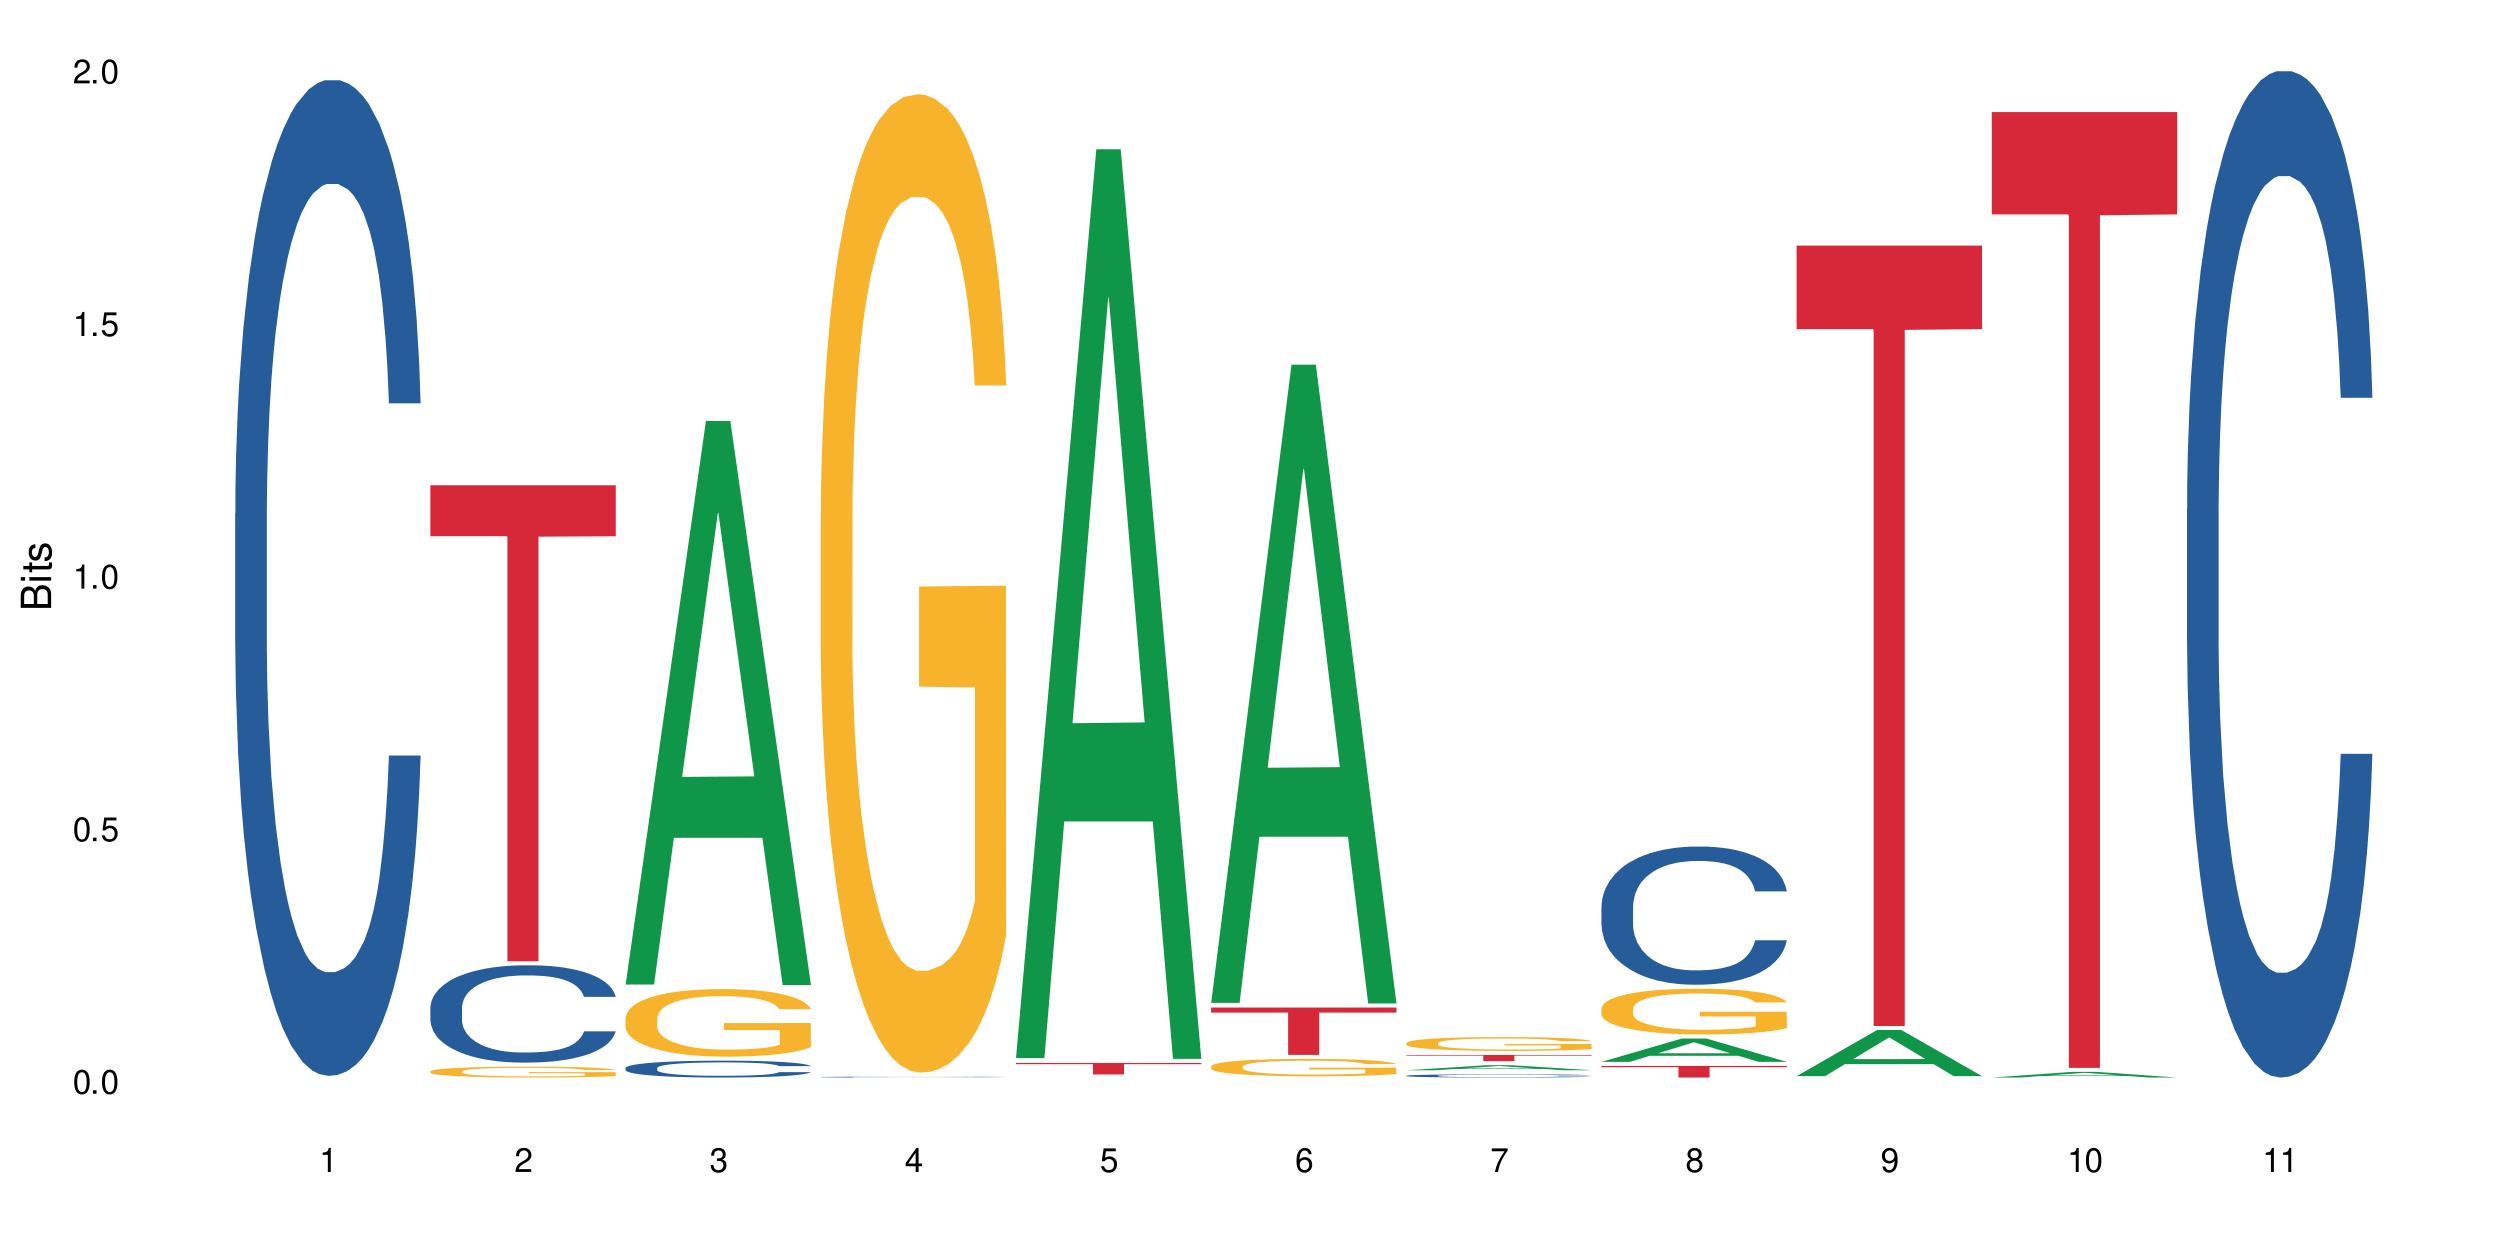 <?xml version="1.0" encoding="UTF-8"?>
<svg xmlns="http://www.w3.org/2000/svg" xmlns:xlink="http://www.w3.org/1999/xlink" width="720" height="360" viewBox="0 0 720 360">
<defs>
<g>
<g id="glyph-0-0">
</g>
<g id="glyph-0-1">
<path d="M 2.641 -6.938 C 2 -6.938 1.422 -6.656 1.078 -6.172 C 0.641 -5.562 0.406 -4.641 0.406 -3.359 C 0.406 -1.016 1.188 0.219 2.641 0.219 C 4.078 0.219 4.859 -1.016 4.859 -3.297 C 4.859 -4.641 4.656 -5.547 4.203 -6.172 C 3.844 -6.656 3.281 -6.938 2.641 -6.938 Z M 2.641 -6.188 C 3.547 -6.188 4 -5.25 4 -3.375 C 4 -1.406 3.562 -0.484 2.625 -0.484 C 1.734 -0.484 1.281 -1.438 1.281 -3.344 C 1.281 -5.25 1.734 -6.188 2.641 -6.188 Z M 2.641 -6.188 "/>
</g>
<g id="glyph-0-2">
<path d="M 1.828 -1 L 0.828 -1 L 0.828 0 L 1.828 0 Z M 1.828 -1 "/>
</g>
<g id="glyph-0-3">
<path d="M 4.562 -6.797 L 1.062 -6.797 L 0.547 -3.094 L 1.328 -3.094 C 1.719 -3.562 2.047 -3.734 2.578 -3.734 C 3.484 -3.734 4.062 -3.109 4.062 -2.094 C 4.062 -1.125 3.484 -0.531 2.578 -0.531 C 1.828 -0.531 1.375 -0.906 1.188 -1.672 L 0.328 -1.672 C 0.453 -1.109 0.547 -0.844 0.75 -0.594 C 1.125 -0.078 1.828 0.219 2.594 0.219 C 3.969 0.219 4.922 -0.781 4.922 -2.219 C 4.922 -3.562 4.031 -4.484 2.719 -4.484 C 2.25 -4.484 1.859 -4.359 1.469 -4.062 L 1.734 -5.969 L 4.562 -5.969 Z M 4.562 -6.797 "/>
</g>
<g id="glyph-0-4">
<path d="M 2.484 -4.938 L 2.484 0 L 3.328 0 L 3.328 -6.938 L 2.766 -6.938 C 2.469 -5.875 2.281 -5.734 0.984 -5.562 L 0.984 -4.938 Z M 2.484 -4.938 "/>
</g>
<g id="glyph-0-5">
<path d="M 4.859 -0.828 L 1.281 -0.828 C 1.359 -1.406 1.672 -1.781 2.5 -2.281 L 3.469 -2.828 C 4.406 -3.344 4.906 -4.062 4.906 -4.906 C 4.906 -5.484 4.672 -6.031 4.266 -6.406 C 3.859 -6.766 3.375 -6.938 2.719 -6.938 C 1.859 -6.938 1.219 -6.625 0.844 -6.031 C 0.609 -5.672 0.5 -5.234 0.484 -4.531 L 1.328 -4.531 C 1.359 -5.016 1.406 -5.281 1.531 -5.516 C 1.75 -5.938 2.188 -6.203 2.703 -6.203 C 3.469 -6.203 4.031 -5.641 4.031 -4.891 C 4.031 -4.344 3.719 -3.859 3.125 -3.516 L 2.234 -3 C 0.812 -2.172 0.406 -1.531 0.328 -0.016 L 4.859 -0.016 Z M 4.859 -0.828 "/>
</g>
<g id="glyph-0-6">
<path d="M 2.125 -3.188 L 2.578 -3.188 C 3.5 -3.188 3.984 -2.766 3.984 -1.922 C 3.984 -1.062 3.469 -0.531 2.594 -0.531 C 1.656 -0.531 1.203 -1 1.156 -2.016 L 0.312 -2.016 C 0.344 -1.453 0.438 -1.094 0.609 -0.781 C 0.953 -0.109 1.625 0.219 2.547 0.219 C 3.953 0.219 4.859 -0.625 4.859 -1.938 C 4.859 -2.828 4.516 -3.297 3.703 -3.594 C 4.344 -3.844 4.656 -4.328 4.656 -5.031 C 4.656 -6.219 3.875 -6.938 2.578 -6.938 C 1.203 -6.938 0.484 -6.172 0.453 -4.703 L 1.297 -4.703 C 1.312 -5.125 1.344 -5.359 1.453 -5.578 C 1.641 -5.969 2.062 -6.203 2.594 -6.203 C 3.344 -6.203 3.797 -5.75 3.797 -5 C 3.797 -4.516 3.609 -4.219 3.25 -4.047 C 3.016 -3.953 2.703 -3.922 2.125 -3.906 Z M 2.125 -3.188 "/>
</g>
<g id="glyph-0-7">
<path d="M 3.141 -1.672 L 3.141 0 L 3.984 0 L 3.984 -1.672 L 4.984 -1.672 L 4.984 -2.438 L 3.984 -2.438 L 3.984 -6.938 L 3.359 -6.938 L 0.266 -2.578 L 0.266 -1.672 Z M 3.141 -2.438 L 1 -2.438 L 3.141 -5.5 Z M 3.141 -2.438 "/>
</g>
<g id="glyph-0-8">
<path d="M 4.781 -5.125 C 4.609 -6.266 3.891 -6.938 2.844 -6.938 C 2.094 -6.938 1.422 -6.578 1.031 -5.953 C 0.594 -5.266 0.406 -4.422 0.406 -3.172 C 0.406 -2 0.578 -1.25 0.984 -0.641 C 1.359 -0.078 1.953 0.219 2.703 0.219 C 3.984 0.219 4.922 -0.75 4.922 -2.094 C 4.922 -3.375 4.062 -4.281 2.844 -4.281 C 2.172 -4.281 1.641 -4.031 1.281 -3.516 C 1.281 -5.234 1.828 -6.188 2.797 -6.188 C 3.391 -6.188 3.797 -5.797 3.938 -5.125 Z M 2.734 -3.531 C 3.547 -3.531 4.062 -2.953 4.062 -2.031 C 4.062 -1.156 3.484 -0.531 2.703 -0.531 C 1.922 -0.531 1.328 -1.188 1.328 -2.078 C 1.328 -2.938 1.906 -3.531 2.734 -3.531 Z M 2.734 -3.531 "/>
</g>
<g id="glyph-0-9">
<path d="M 4.984 -6.797 L 0.438 -6.797 L 0.438 -5.969 L 4.109 -5.969 C 2.5 -3.656 1.828 -2.234 1.328 0 L 2.219 0 C 2.594 -2.172 3.453 -4.047 4.984 -6.094 Z M 4.984 -6.797 "/>
</g>
<g id="glyph-0-10">
<path d="M 3.75 -3.656 C 4.469 -4.094 4.688 -4.438 4.688 -5.078 C 4.688 -6.172 3.844 -6.938 2.641 -6.938 C 1.438 -6.938 0.594 -6.172 0.594 -5.094 C 0.594 -4.438 0.812 -4.094 1.516 -3.656 C 0.734 -3.266 0.359 -2.703 0.359 -1.922 C 0.359 -0.656 1.281 0.219 2.641 0.219 C 3.984 0.219 4.922 -0.656 4.922 -1.922 C 4.922 -2.703 4.531 -3.266 3.75 -3.656 Z M 2.641 -6.188 C 3.359 -6.188 3.812 -5.75 3.812 -5.062 C 3.812 -4.406 3.344 -3.984 2.641 -3.984 C 1.922 -3.984 1.453 -4.406 1.453 -5.078 C 1.453 -5.75 1.922 -6.188 2.641 -6.188 Z M 2.641 -3.266 C 3.484 -3.266 4.062 -2.719 4.062 -1.906 C 4.062 -1.078 3.484 -0.531 2.625 -0.531 C 1.797 -0.531 1.219 -1.094 1.219 -1.906 C 1.219 -2.719 1.781 -3.266 2.641 -3.266 Z M 2.641 -3.266 "/>
</g>
<g id="glyph-0-11">
<path d="M 0.516 -1.578 C 0.672 -0.453 1.406 0.219 2.438 0.219 C 3.188 0.219 3.859 -0.141 4.266 -0.766 C 4.688 -1.453 4.891 -2.297 4.891 -3.547 C 4.891 -4.719 4.703 -5.453 4.312 -6.078 C 3.938 -6.641 3.344 -6.938 2.594 -6.938 C 1.297 -6.938 0.359 -5.969 0.359 -4.625 C 0.359 -3.344 1.234 -2.453 2.453 -2.453 C 3.094 -2.453 3.578 -2.672 4.016 -3.203 C 4 -1.484 3.469 -0.531 2.5 -0.531 C 1.906 -0.531 1.484 -0.906 1.359 -1.578 Z M 2.578 -6.203 C 3.375 -6.203 3.969 -5.531 3.969 -4.641 C 3.969 -3.797 3.391 -3.188 2.547 -3.188 C 1.734 -3.188 1.234 -3.766 1.234 -4.688 C 1.234 -5.562 1.797 -6.203 2.578 -6.203 Z M 2.578 -6.203 "/>
</g>
<g id="glyph-1-0">
</g>
<g id="glyph-1-1">
<path d="M 0 -0.953 L 0 -4.891 C 0 -5.719 -0.234 -6.344 -0.734 -6.797 C -1.188 -7.234 -1.812 -7.469 -2.5 -7.469 C -3.547 -7.469 -4.188 -7 -4.625 -5.875 C -4.984 -6.688 -5.625 -7.094 -6.531 -7.094 C -7.172 -7.094 -7.734 -6.859 -8.141 -6.391 C -8.562 -5.922 -8.75 -5.344 -8.75 -4.5 L -8.75 -0.953 Z M -4.984 -2.062 L -7.766 -2.062 L -7.766 -4.219 C -7.766 -4.844 -7.688 -5.203 -7.453 -5.5 C -7.219 -5.812 -6.859 -5.969 -6.375 -5.969 C -5.891 -5.969 -5.531 -5.812 -5.297 -5.5 C -5.062 -5.203 -4.984 -4.844 -4.984 -4.219 Z M -0.984 -2.062 L -4 -2.062 L -4 -4.781 C -4 -5.766 -3.438 -6.359 -2.484 -6.359 C -1.547 -6.359 -0.984 -5.766 -0.984 -4.781 Z M -0.984 -2.062 "/>
</g>
<g id="glyph-1-2">
<path d="M -6.281 -1.797 L -6.281 -0.797 L 0 -0.797 L 0 -1.797 Z M -8.75 -1.797 L -8.75 -0.797 L -7.484 -0.797 L -7.484 -1.797 Z M -8.75 -1.797 "/>
</g>
<g id="glyph-1-3">
<path d="M -6.281 -3.047 L -6.281 -2.016 L -8.016 -2.016 L -8.016 -1.016 L -6.281 -1.016 L -6.281 -0.172 L -5.469 -0.172 L -5.469 -1.016 L -0.719 -1.016 C -0.078 -1.016 0.281 -1.453 0.281 -2.234 C 0.281 -2.5 0.25 -2.719 0.188 -3.047 L -0.641 -3.047 C -0.609 -2.906 -0.594 -2.766 -0.594 -2.562 C -0.594 -2.141 -0.719 -2.016 -1.156 -2.016 L -5.469 -2.016 L -5.469 -3.047 Z M -6.281 -3.047 "/>
</g>
<g id="glyph-1-4">
<path d="M -4.531 -5.25 C -5.766 -5.25 -6.469 -4.422 -6.469 -2.969 C -6.469 -1.516 -5.719 -0.562 -4.547 -0.562 C -3.562 -0.562 -3.094 -1.062 -2.734 -2.562 L -2.516 -3.484 C -2.344 -4.188 -2.094 -4.469 -1.641 -4.469 C -1.047 -4.469 -0.641 -3.875 -0.641 -3 C -0.641 -2.453 -0.797 -2 -1.062 -1.75 C -1.25 -1.594 -1.422 -1.531 -1.875 -1.469 L -1.875 -0.406 C -0.422 -0.453 0.281 -1.266 0.281 -2.922 C 0.281 -4.5 -0.5 -5.516 -1.719 -5.516 C -2.656 -5.516 -3.172 -4.984 -3.469 -3.734 L -3.703 -2.766 C -3.891 -1.953 -4.156 -1.609 -4.594 -1.609 C -5.188 -1.609 -5.547 -2.125 -5.547 -2.938 C -5.547 -3.75 -5.203 -4.172 -4.531 -4.203 Z M -4.531 -5.25 "/>
</g>
</g>
</defs>
<rect x="-72" y="-36" width="864" height="432" fill="rgb(100%, 100%, 100%)" fill-opacity="1"/>
<path fill-rule="nonzero" fill="rgb(14.51%, 36.078%, 60%)" fill-opacity="1" d="M 67.73 147.875 L 67.797 147.609 L 67.797 141.32 L 67.992 131.359 L 68.449 118.781 L 68.902 110.133 L 70.074 94.668 L 71.703 79.727 L 73.398 68.195 L 74.633 61.379 L 75.742 56.137 L 78.281 46.441 L 79.91 41.461 L 81.668 37.004 L 83.816 32.551 L 85.379 29.93 L 88.895 25.734 L 91.5 23.898 L 93.52 23.113 L 97.883 23.113 L 100.488 24.16 L 102.375 25.473 L 104.461 27.57 L 106.219 29.93 L 109.281 35.695 L 112.016 43.031 L 113.254 47.227 L 115.207 55.352 L 116.703 63.215 L 117.746 70.031 L 118.918 79.727 L 119.961 91.523 L 120.742 104.891 L 121.133 116.16 L 112.016 116.16 L 111.559 105.676 L 111.039 97.551 L 110.062 86.805 L 109.086 79.203 L 107.715 71.602 L 106.48 66.621 L 104.785 61.641 L 103.289 58.496 L 101.727 56.137 L 100.227 54.566 L 97.363 52.992 L 94.039 52.992 L 92.805 53.516 L 90.262 55.613 L 88.895 57.449 L 86.941 61.117 L 85.574 64.523 L 83.945 69.766 L 82.84 74.223 L 81.473 81.039 L 80.496 87.066 L 79.387 95.715 L 78.738 102.27 L 78.152 109.605 L 77.629 118.258 L 77.238 127.43 L 76.977 137.129 L 76.848 146.562 L 76.848 187.188 L 76.977 196.625 L 77.305 207.633 L 78.152 223.621 L 79.387 237.512 L 80.82 248.52 L 82.188 256.383 L 82.969 260.051 L 84.012 264.246 L 85.641 269.488 L 87.984 274.73 L 89.352 276.828 L 91.438 278.926 L 93.586 279.973 L 96.449 279.973 L 98.988 278.926 L 100.684 277.613 L 102.441 275.516 L 104.852 271.062 L 106.348 266.867 L 107.652 261.887 L 108.629 256.906 L 109.281 252.715 L 110.258 244.59 L 111.039 235.676 L 111.625 226.504 L 112.016 217.594 L 121.133 217.594 L 120.742 228.078 L 120.156 238.297 L 119.57 245.898 L 118.656 255.074 L 117.613 263.199 L 116.117 272.371 L 114.879 278.398 L 113.254 284.953 L 111.754 289.934 L 110.125 294.387 L 107.715 299.629 L 106.152 302.25 L 104.461 304.609 L 102.441 306.707 L 99.902 308.543 L 97.168 309.59 L 94.625 309.852 L 91.891 309.328 L 89.871 308.277 L 87.203 305.922 L 83.883 301.203 L 81.473 296.223 L 79.582 291.242 L 77.957 286 L 76.133 278.926 L 73.789 267.391 L 72.355 258.48 L 71.379 251.141 L 70.27 240.918 L 69.488 231.746 L 68.578 217.066 L 67.926 198.457 L 67.73 184.043 Z M 67.73 147.875 "/>
<path fill-rule="nonzero" fill="rgb(14.51%, 36.078%, 60%)" fill-opacity="1" d="M 123.941 290.203 L 124.008 290.18 L 124.008 289.562 L 124.203 288.59 L 124.66 287.359 L 125.113 286.516 L 126.285 285.004 L 127.914 283.543 L 129.609 282.414 L 130.844 281.75 L 131.953 281.234 L 134.492 280.289 L 136.121 279.801 L 137.879 279.367 L 140.027 278.93 L 141.59 278.672 L 145.109 278.266 L 147.711 278.086 L 149.73 278.008 L 154.094 278.008 L 156.699 278.109 L 158.59 278.238 L 160.672 278.441 L 162.43 278.672 L 165.492 279.238 L 168.227 279.953 L 169.465 280.363 L 171.418 281.16 L 172.914 281.93 L 173.957 282.594 L 175.129 283.543 L 176.172 284.695 L 176.953 286 L 177.344 287.105 L 168.227 287.105 L 167.77 286.078 L 167.25 285.285 L 166.273 284.234 L 165.297 283.492 L 163.93 282.746 L 162.691 282.262 L 160.996 281.773 L 159.5 281.465 L 157.938 281.234 L 156.438 281.082 L 153.574 280.93 L 150.254 280.93 L 149.016 280.98 L 146.477 281.184 L 145.109 281.363 L 143.152 281.723 L 141.785 282.055 L 140.156 282.566 L 139.051 283.004 L 137.684 283.672 L 136.707 284.258 L 135.598 285.105 L 134.949 285.746 L 134.363 286.465 L 133.84 287.309 L 133.449 288.207 L 133.191 289.152 L 133.059 290.074 L 133.059 294.047 L 133.191 294.969 L 133.516 296.047 L 134.363 297.609 L 135.598 298.969 L 137.031 300.043 L 138.398 300.812 L 139.18 301.172 L 140.223 301.582 L 141.852 302.094 L 144.195 302.605 L 145.562 302.809 L 147.648 303.016 L 149.797 303.117 L 152.66 303.117 L 155.203 303.016 L 156.895 302.887 L 158.652 302.684 L 161.062 302.246 L 162.559 301.836 L 163.863 301.352 L 164.84 300.863 L 165.492 300.453 L 166.469 299.66 L 167.25 298.789 L 167.836 297.891 L 168.227 297.02 L 177.344 297.02 L 176.953 298.043 L 176.367 299.043 L 175.781 299.785 L 174.867 300.684 L 173.828 301.477 L 172.328 302.375 L 171.09 302.965 L 169.465 303.605 L 167.965 304.09 L 166.336 304.527 L 163.93 305.039 L 162.363 305.297 L 160.672 305.527 L 158.652 305.73 L 156.113 305.91 L 153.379 306.012 L 150.84 306.039 L 148.102 305.988 L 146.086 305.887 L 143.414 305.656 L 140.094 305.195 L 137.684 304.707 L 135.793 304.219 L 134.168 303.707 L 132.344 303.016 L 130 301.887 L 128.566 301.016 L 127.59 300.301 L 126.48 299.301 L 125.699 298.402 L 124.789 296.969 L 124.137 295.148 L 123.941 293.738 Z M 123.941 290.203 "/>
<path fill-rule="nonzero" fill="rgb(96.863%, 70.196%, 16.863%)" fill-opacity="1" d="M 123.941 308.543 L 124.008 308.539 L 124.008 308.484 L 124.27 308.355 L 124.918 308.176 L 125.766 308.031 L 126.676 307.918 L 127.266 307.855 L 128.242 307.773 L 129.086 307.707 L 131.234 307.582 L 133.973 307.461 L 135.469 307.41 L 137.164 307.359 L 139.57 307.305 L 140.68 307.285 L 144.066 307.238 L 147.906 307.211 L 152.141 307.203 L 154.094 307.207 L 156.766 307.219 L 160.41 307.25 L 162.496 307.277 L 164.125 307.305 L 165.816 307.344 L 167.902 307.398 L 169.855 307.469 L 171.418 307.539 L 172.98 307.621 L 174.281 307.715 L 175.391 307.816 L 176.367 307.934 L 176.953 308.035 L 177.344 308.133 L 168.293 308.133 L 167.77 308.035 L 167.184 307.957 L 166.207 307.863 L 165.23 307.793 L 164.254 307.738 L 162.43 307.664 L 160.867 307.621 L 158.914 307.582 L 157.023 307.555 L 154.875 307.539 L 153.574 307.531 L 150.121 307.531 L 146.996 307.551 L 145.172 307.574 L 143.871 307.598 L 142.047 307.641 L 140.941 307.676 L 140.289 307.699 L 138.336 307.785 L 137.031 307.867 L 136.316 307.922 L 135.402 308.008 L 134.754 308.082 L 134.035 308.199 L 133.645 308.285 L 133.125 308.477 L 133.059 308.992 L 133.254 309.102 L 133.645 309.219 L 134.168 309.32 L 134.949 309.43 L 135.73 309.512 L 137.098 309.625 L 138.27 309.699 L 139.18 309.746 L 140.941 309.824 L 141.656 309.848 L 143.348 309.902 L 145.109 309.941 L 147.258 309.977 L 148.883 309.992 L 151.488 310.008 L 154.812 310.008 L 158.719 309.988 L 161.191 309.965 L 162.887 309.945 L 163.992 309.922 L 165.359 309.891 L 166.336 309.863 L 167.25 309.832 L 168.355 309.785 L 168.355 309.102 L 152.27 309.098 L 152.27 308.777 L 177.277 308.773 L 177.344 309.891 L 175.977 309.969 L 174.281 310.043 L 172.656 310.102 L 170.961 310.148 L 168.551 310.203 L 166.598 310.238 L 163.602 310.277 L 160.867 310.305 L 158 310.32 L 155.461 310.328 L 152.465 310.332 L 149.797 310.328 L 146.93 310.309 L 144.652 310.285 L 142.566 310.258 L 140.484 310.223 L 137.879 310.16 L 136.188 310.113 L 134.426 310.051 L 132.668 309.98 L 131.105 309.902 L 130.062 309.844 L 129.023 309.773 L 127.914 309.688 L 126.871 309.594 L 126.09 309.504 L 125.375 309.402 L 124.855 309.309 L 124.332 309.18 L 124.074 309.078 L 123.941 308.988 Z M 123.941 308.543 "/>
<path fill-rule="nonzero" fill="rgb(83.922%, 15.686%, 22.353%)" fill-opacity="1" d="M 123.941 139.758 L 177.344 139.758 L 177.344 154.434 L 155.086 154.562 L 155.086 276.844 L 146.133 276.844 L 146.133 154.691 L 146.004 154.434 L 123.941 154.434 Z M 123.941 139.758 "/>
<path fill-rule="nonzero" fill="rgb(6.275%, 58.824%, 28.235%)" fill-opacity="1" d="M 180.152 283.543 L 180.211 283.391 L 203.316 121.234 L 210.336 121.234 L 233.555 283.695 L 225.395 283.695 L 219.578 241.289 L 194.074 241.289 L 188.371 283.543 L 180.152 283.543 L 196.527 223.746 L 217.238 223.594 L 206.91 147.777 L 206.797 147.625 L 206.684 148.082 L 196.473 223.594 L 196.527 223.746 Z M 180.152 283.543 "/>
<path fill-rule="nonzero" fill="rgb(14.51%, 36.078%, 60%)" fill-opacity="1" d="M 180.152 307.586 L 180.219 307.582 L 180.219 307.477 L 180.414 307.305 L 180.871 307.094 L 181.324 306.945 L 182.5 306.684 L 184.125 306.43 L 185.82 306.234 L 187.059 306.121 L 188.164 306.031 L 190.703 305.867 L 192.332 305.781 L 194.09 305.707 L 196.238 305.633 L 197.801 305.586 L 201.32 305.516 L 203.922 305.484 L 205.941 305.473 L 210.305 305.473 L 212.91 305.488 L 214.801 305.512 L 216.883 305.547 L 218.641 305.586 L 221.703 305.684 L 224.438 305.809 L 225.676 305.879 L 227.629 306.02 L 229.125 306.152 L 230.168 306.266 L 231.34 306.43 L 232.383 306.633 L 233.164 306.859 L 233.555 307.047 L 224.438 307.047 L 223.98 306.871 L 223.461 306.734 L 222.484 306.551 L 221.508 306.422 L 220.141 306.293 L 218.902 306.207 L 217.207 306.125 L 215.711 306.07 L 214.148 306.031 L 212.648 306.004 L 209.785 305.977 L 206.465 305.977 L 205.227 305.988 L 202.688 306.023 L 201.32 306.055 L 199.363 306.117 L 197.996 306.172 L 196.371 306.262 L 195.262 306.336 L 193.895 306.453 L 192.918 306.555 L 191.812 306.703 L 191.16 306.812 L 190.574 306.938 L 190.051 307.086 L 189.66 307.238 L 189.402 307.402 L 189.27 307.562 L 189.27 308.254 L 189.402 308.414 L 189.727 308.598 L 190.574 308.871 L 191.812 309.105 L 193.242 309.293 L 194.609 309.426 L 195.395 309.488 L 196.434 309.559 L 198.062 309.648 L 200.406 309.738 L 201.773 309.773 L 203.859 309.809 L 206.008 309.824 L 208.875 309.824 L 211.414 309.809 L 213.105 309.785 L 214.863 309.75 L 217.273 309.676 L 218.773 309.605 L 220.074 309.52 L 221.051 309.434 L 221.703 309.363 L 222.68 309.227 L 223.461 309.074 L 224.047 308.918 L 224.438 308.77 L 233.555 308.77 L 233.164 308.945 L 232.578 309.121 L 231.992 309.25 L 231.082 309.402 L 230.039 309.543 L 228.539 309.695 L 227.305 309.801 L 225.676 309.91 L 224.176 309.996 L 222.551 310.07 L 220.141 310.16 L 218.578 310.203 L 216.883 310.242 L 214.863 310.277 L 212.324 310.309 L 209.59 310.328 L 207.051 310.332 L 204.316 310.324 L 202.297 310.305 L 199.625 310.266 L 196.305 310.188 L 193.895 310.102 L 192.008 310.016 L 190.379 309.93 L 188.555 309.809 L 186.211 309.613 L 184.777 309.461 L 183.801 309.336 L 182.695 309.164 L 181.914 309.008 L 181 308.758 L 180.348 308.445 L 180.152 308.199 Z M 180.152 307.586 "/>
<path fill-rule="nonzero" fill="rgb(96.863%, 70.196%, 16.863%)" fill-opacity="1" d="M 180.152 293.188 L 180.219 293.172 L 180.219 292.816 L 180.48 292.016 L 181.129 290.914 L 181.977 290.012 L 182.891 289.301 L 183.477 288.926 L 184.453 288.395 L 185.297 288.004 L 187.449 287.203 L 190.184 286.457 L 191.68 286.137 L 193.375 285.836 L 195.785 285.5 L 196.891 285.375 L 200.277 285.09 L 204.121 284.914 L 208.352 284.859 L 210.305 284.879 L 212.977 284.949 L 216.621 285.145 L 218.707 285.32 L 220.336 285.5 L 222.027 285.73 L 224.113 286.086 L 226.066 286.512 L 227.629 286.938 L 229.191 287.469 L 230.492 288.039 L 231.602 288.66 L 232.578 289.406 L 233.164 290.027 L 233.555 290.648 L 224.504 290.648 L 223.98 290.027 L 223.395 289.547 L 222.418 288.961 L 221.441 288.535 L 220.465 288.199 L 218.641 287.738 L 217.078 287.453 L 215.125 287.203 L 213.238 287.043 L 211.086 286.938 L 209.785 286.902 L 206.332 286.902 L 203.207 287.027 L 201.383 287.168 L 200.082 287.312 L 198.258 287.578 L 197.152 287.789 L 196.5 287.934 L 194.547 288.484 L 193.242 288.98 L 192.527 289.316 L 191.617 289.852 L 190.965 290.328 L 190.246 291.039 L 189.855 291.574 L 189.336 292.781 L 189.27 295.977 L 189.465 296.652 L 189.855 297.379 L 190.379 298.02 L 191.16 298.695 L 191.941 299.211 L 193.309 299.902 L 194.48 300.363 L 195.395 300.668 L 197.152 301.145 L 197.867 301.305 L 199.562 301.625 L 201.32 301.875 L 203.469 302.086 L 205.098 302.195 L 207.699 302.281 L 211.023 302.281 L 214.93 302.176 L 217.402 302.035 L 219.098 301.891 L 220.203 301.77 L 221.57 301.574 L 222.551 301.395 L 223.461 301.199 L 224.566 300.898 L 224.566 296.652 L 208.484 296.637 L 208.484 294.645 L 233.488 294.629 L 233.555 301.574 L 232.188 302.051 L 230.492 302.512 L 228.867 302.867 L 227.172 303.172 L 224.762 303.508 L 222.809 303.723 L 219.812 303.969 L 217.078 304.129 L 214.215 304.238 L 211.672 304.289 L 208.68 304.309 L 206.008 304.273 L 203.141 304.164 L 200.863 304.023 L 198.777 303.844 L 196.695 303.613 L 194.09 303.242 L 192.398 302.941 L 190.641 302.566 L 188.879 302.121 L 187.316 301.645 L 186.277 301.27 L 185.234 300.844 L 184.125 300.312 L 183.086 299.707 L 182.305 299.156 L 181.586 298.535 L 181.066 297.949 L 180.543 297.148 L 180.285 296.512 L 180.152 295.961 Z M 180.152 293.188 "/>
<path fill-rule="nonzero" fill="rgb(14.51%, 36.078%, 60%)" fill-opacity="1" d="M 236.367 310.188 L 236.43 310.188 L 236.43 310.18 L 236.625 310.172 L 237.082 310.16 L 237.539 310.152 L 238.711 310.141 L 240.34 310.125 L 242.031 310.113 L 243.27 310.109 L 244.375 310.105 L 246.914 310.094 L 248.543 310.09 L 250.301 310.086 L 252.449 310.082 L 254.016 310.082 L 257.531 310.078 L 260.137 310.074 L 269.121 310.074 L 271.012 310.078 L 273.094 310.078 L 274.852 310.082 L 277.914 310.086 L 280.648 310.094 L 281.887 310.098 L 283.84 310.102 L 285.34 310.109 L 286.379 310.117 L 287.551 310.125 L 288.594 310.137 L 289.375 310.148 L 289.766 310.16 L 280.648 310.16 L 280.191 310.148 L 279.672 310.141 L 277.719 310.125 L 276.352 310.117 L 275.113 310.113 L 273.422 310.109 L 271.922 310.105 L 270.359 310.105 L 268.863 310.102 L 261.438 310.102 L 258.898 310.105 L 257.531 310.105 L 255.578 310.109 L 254.211 310.113 L 252.582 310.117 L 251.473 310.121 L 250.105 310.125 L 249.129 310.133 L 248.023 310.141 L 247.371 310.145 L 246.785 310.152 L 246.266 310.16 L 245.875 310.168 L 245.613 310.176 L 245.484 310.188 L 245.484 310.223 L 245.613 310.23 L 245.938 310.242 L 246.785 310.254 L 248.023 310.266 L 249.457 310.277 L 250.824 310.285 L 251.605 310.289 L 252.645 310.293 L 254.273 310.297 L 256.617 310.301 L 257.984 310.301 L 260.07 310.305 L 269.316 310.305 L 271.074 310.301 L 273.484 310.297 L 274.984 310.293 L 276.285 310.289 L 277.262 310.285 L 277.914 310.281 L 278.891 310.273 L 279.672 310.266 L 280.258 310.258 L 280.648 310.25 L 289.766 310.25 L 288.789 310.27 L 288.203 310.273 L 287.293 310.281 L 286.25 310.289 L 284.75 310.297 L 283.516 310.305 L 281.887 310.309 L 280.387 310.316 L 278.762 310.32 L 276.352 310.324 L 274.789 310.324 L 273.094 310.328 L 271.074 310.328 L 268.535 310.332 L 258.508 310.332 L 255.836 310.328 L 252.516 310.324 L 250.105 310.32 L 248.219 310.316 L 246.59 310.312 L 244.766 310.305 L 242.422 310.293 L 240.988 310.285 L 240.012 310.281 L 238.906 310.27 L 238.125 310.262 L 237.211 310.25 L 236.562 310.23 L 236.367 310.219 Z M 236.367 310.188 "/>
<path fill-rule="nonzero" fill="rgb(96.863%, 70.196%, 16.863%)" fill-opacity="1" d="M 236.367 147.82 L 236.43 147.562 L 236.43 142.418 L 236.691 130.836 L 237.344 114.883 L 238.188 101.758 L 239.102 91.465 L 239.688 86.062 L 240.664 78.344 L 241.512 72.68 L 243.66 61.102 L 246.395 50.293 L 247.891 45.66 L 249.586 41.285 L 251.996 36.398 L 253.102 34.598 L 256.488 30.48 L 260.332 27.906 L 264.562 27.133 L 266.516 27.391 L 269.188 28.418 L 272.836 31.25 L 274.918 33.824 L 276.547 36.398 L 278.238 39.742 L 280.324 44.891 L 282.277 51.066 L 283.84 57.242 L 285.402 64.961 L 286.707 73.195 L 287.812 82.203 L 288.789 93.012 L 289.375 102.016 L 289.766 111.023 L 280.715 111.023 L 280.191 102.016 L 279.605 95.07 L 278.629 86.578 L 277.652 80.402 L 276.676 75.512 L 274.852 68.82 L 273.289 64.703 L 271.336 61.102 L 269.449 58.785 L 267.301 57.242 L 265.996 56.727 L 262.543 56.727 L 259.418 58.527 L 257.594 60.586 L 256.293 62.645 L 254.469 66.504 L 253.363 69.594 L 252.711 71.652 L 250.758 79.629 L 249.457 86.836 L 248.738 91.723 L 247.828 99.441 L 247.176 106.391 L 246.461 116.684 L 246.07 124.406 L 245.547 141.902 L 245.484 188.223 L 245.68 198 L 246.07 208.551 L 246.59 217.816 L 247.371 227.594 L 248.152 235.059 L 249.52 245.094 L 250.691 251.781 L 251.605 256.156 L 253.363 263.105 L 254.078 265.422 L 255.773 270.055 L 257.531 273.656 L 259.68 276.746 L 261.309 278.289 L 263.914 279.574 L 267.234 279.574 L 271.141 278.031 L 273.617 275.973 L 275.309 273.914 L 276.418 272.113 L 277.785 269.281 L 278.762 266.707 L 279.672 263.879 L 280.781 259.504 L 280.781 198 L 264.695 197.742 L 264.695 168.922 L 289.699 168.664 L 289.766 269.281 L 288.398 276.23 L 286.707 282.922 L 285.078 288.066 L 283.383 292.441 L 280.977 297.332 L 279.02 300.418 L 276.023 304.02 L 273.289 306.336 L 270.426 307.883 L 267.887 308.652 L 264.891 308.91 L 262.219 308.395 L 259.355 306.852 L 257.074 304.793 L 254.992 302.219 L 252.906 298.875 L 250.301 293.473 L 248.609 289.098 L 246.852 283.691 L 245.094 277.258 L 243.527 270.312 L 242.488 264.906 L 241.445 258.73 L 240.34 251.012 L 239.297 242.262 L 238.516 234.285 L 237.797 225.277 L 237.277 216.785 L 236.758 205.207 L 236.496 195.941 L 236.367 187.965 Z M 236.367 147.82 "/>
<path fill-rule="nonzero" fill="rgb(6.275%, 58.824%, 28.235%)" fill-opacity="1" d="M 292.578 304.715 L 292.633 304.469 L 315.738 42.996 L 322.758 42.996 L 345.977 304.961 L 337.82 304.961 L 332 236.582 L 306.496 236.582 L 300.793 304.715 L 292.578 304.715 L 308.949 208.293 L 329.66 208.047 L 319.336 85.797 L 319.219 85.551 L 319.105 86.289 L 308.895 208.047 L 308.949 208.293 Z M 292.578 304.715 "/>
<path fill-rule="nonzero" fill="rgb(83.922%, 15.686%, 22.353%)" fill-opacity="1" d="M 292.578 306.125 L 345.977 306.125 L 345.977 306.48 L 323.723 306.484 L 323.723 309.438 L 314.77 309.438 L 314.77 306.488 L 314.637 306.48 L 292.578 306.48 Z M 292.578 306.125 "/>
<path fill-rule="nonzero" fill="rgb(6.275%, 58.824%, 28.235%)" fill-opacity="1" d="M 348.789 288.824 L 348.844 288.652 L 371.953 105.02 L 378.969 105.02 L 402.188 288.996 L 394.031 288.996 L 388.211 240.973 L 362.711 240.973 L 357.004 288.824 L 348.789 288.824 L 365.164 221.105 L 385.871 220.934 L 375.547 135.078 L 375.434 134.902 L 375.316 135.422 L 365.105 220.934 L 365.164 221.105 Z M 348.789 288.824 "/>
<path fill-rule="nonzero" fill="rgb(96.863%, 70.196%, 16.863%)" fill-opacity="1" d="M 348.789 307.113 L 348.852 307.109 L 348.852 307.016 L 349.113 306.809 L 349.766 306.523 L 350.613 306.289 L 351.523 306.105 L 352.109 306.012 L 353.086 305.871 L 353.934 305.77 L 356.082 305.562 L 358.816 305.371 L 360.316 305.289 L 362.008 305.211 L 364.418 305.125 L 365.523 305.09 L 368.91 305.016 L 372.754 304.973 L 376.988 304.957 L 378.941 304.961 L 381.609 304.98 L 385.258 305.031 L 387.34 305.078 L 388.969 305.125 L 390.664 305.184 L 392.746 305.273 L 394.699 305.387 L 396.262 305.496 L 397.824 305.633 L 399.129 305.781 L 400.234 305.941 L 401.211 306.133 L 401.797 306.293 L 402.188 306.457 L 393.137 306.457 L 392.617 306.293 L 392.031 306.172 L 391.055 306.02 L 390.078 305.91 L 389.098 305.82 L 387.277 305.703 L 385.715 305.629 L 383.758 305.562 L 381.871 305.523 L 379.723 305.496 L 378.418 305.484 L 374.969 305.484 L 371.844 305.52 L 370.02 305.555 L 368.715 305.594 L 366.891 305.66 L 365.785 305.715 L 365.133 305.754 L 363.18 305.895 L 361.879 306.023 L 361.16 306.109 L 360.25 306.25 L 359.598 306.371 L 358.883 306.555 L 358.492 306.695 L 357.969 307.008 L 357.906 307.832 L 358.102 308.008 L 358.492 308.195 L 359.012 308.363 L 359.793 308.535 L 360.574 308.668 L 361.941 308.848 L 363.117 308.969 L 364.027 309.047 L 365.785 309.172 L 366.5 309.211 L 368.195 309.293 L 369.953 309.359 L 372.102 309.414 L 373.73 309.441 L 376.336 309.465 L 379.656 309.465 L 383.562 309.438 L 386.039 309.398 L 387.73 309.363 L 388.84 309.332 L 390.207 309.281 L 391.184 309.234 L 392.094 309.184 L 393.203 309.105 L 393.203 308.008 L 377.117 308.004 L 377.117 307.488 L 402.125 307.484 L 402.188 309.281 L 400.82 309.406 L 399.129 309.523 L 397.5 309.617 L 395.809 309.695 L 393.398 309.781 L 391.445 309.836 L 388.449 309.902 L 385.715 309.941 L 382.848 309.969 L 380.309 309.984 L 377.312 309.988 L 374.641 309.98 L 371.777 309.953 L 369.496 309.914 L 367.414 309.867 L 365.328 309.809 L 362.727 309.711 L 361.031 309.633 L 359.273 309.539 L 357.516 309.422 L 355.953 309.301 L 354.91 309.203 L 353.867 309.094 L 352.762 308.953 L 351.719 308.797 L 350.938 308.656 L 350.223 308.496 L 349.699 308.344 L 349.18 308.137 L 348.918 307.973 L 348.789 307.828 Z M 348.789 307.113 "/>
<path fill-rule="nonzero" fill="rgb(83.922%, 15.686%, 22.353%)" fill-opacity="1" d="M 348.789 290.16 L 402.188 290.16 L 402.188 291.621 L 379.934 291.633 L 379.934 303.793 L 370.98 303.793 L 370.98 291.645 L 370.848 291.621 L 348.789 291.621 Z M 348.789 290.16 "/>
<path fill-rule="nonzero" fill="rgb(6.275%, 58.824%, 28.235%)" fill-opacity="1" d="M 405 308.238 L 405.059 308.234 L 428.164 306.773 L 435.18 306.773 L 458.402 308.238 L 450.242 308.238 L 444.422 307.855 L 418.922 307.855 L 413.215 308.238 L 405 308.238 L 421.375 307.699 L 442.082 307.699 L 431.758 307.016 L 431.645 307.012 L 431.527 307.016 L 421.316 307.699 L 421.375 307.699 Z M 405 308.238 "/>
<path fill-rule="nonzero" fill="rgb(14.51%, 36.078%, 60%)" fill-opacity="1" d="M 405 309.809 L 405.066 309.805 L 405.066 309.785 L 405.262 309.754 L 405.715 309.715 L 406.172 309.684 L 407.344 309.633 L 408.973 309.586 L 410.664 309.551 L 411.902 309.527 L 413.012 309.512 L 415.551 309.477 L 417.18 309.461 L 418.938 309.449 L 421.086 309.434 L 422.648 309.426 L 426.164 309.41 L 428.77 309.406 L 430.789 309.402 L 435.152 309.402 L 437.758 309.406 L 439.645 309.41 L 441.73 309.418 L 443.488 309.426 L 446.547 309.445 L 449.285 309.469 L 450.52 309.48 L 452.473 309.508 L 453.973 309.531 L 455.016 309.555 L 456.188 309.586 L 457.227 309.625 L 458.012 309.668 L 458.402 309.703 L 449.285 309.703 L 448.828 309.672 L 448.309 309.645 L 447.328 309.609 L 446.352 309.586 L 444.984 309.559 L 443.746 309.543 L 442.055 309.527 L 440.559 309.516 L 438.992 309.512 L 437.496 309.504 L 434.629 309.5 L 430.07 309.5 L 427.531 309.508 L 426.164 309.516 L 424.211 309.527 L 422.844 309.535 L 421.215 309.555 L 420.109 309.57 L 418.742 309.59 L 417.766 309.609 L 416.656 309.637 L 416.004 309.66 L 415.418 309.684 L 414.898 309.711 L 414.508 309.742 L 414.246 309.773 L 414.117 309.805 L 414.117 309.934 L 414.246 309.965 L 414.574 310 L 415.418 310.055 L 416.656 310.098 L 418.09 310.133 L 419.457 310.16 L 420.238 310.172 L 421.281 310.184 L 422.91 310.203 L 425.254 310.219 L 426.621 310.227 L 428.703 310.23 L 430.855 310.234 L 433.719 310.234 L 436.258 310.23 L 437.953 310.227 L 439.711 310.223 L 442.121 310.207 L 443.617 310.191 L 444.922 310.176 L 445.898 310.16 L 446.547 310.148 L 447.523 310.121 L 448.309 310.094 L 448.895 310.062 L 449.285 310.035 L 458.402 310.035 L 458.012 310.066 L 457.426 310.102 L 456.836 310.125 L 455.926 310.156 L 454.883 310.18 L 453.387 310.211 L 452.148 310.23 L 450.52 310.25 L 449.023 310.27 L 447.395 310.281 L 444.984 310.301 L 443.422 310.309 L 441.73 310.316 L 439.711 310.32 L 437.172 310.328 L 434.434 310.332 L 429.16 310.332 L 427.141 310.328 L 424.473 310.32 L 421.148 310.305 L 418.742 310.289 L 416.852 310.273 L 415.223 310.254 L 413.402 310.23 L 411.055 310.195 L 409.625 310.164 L 408.648 310.141 L 407.539 310.109 L 406.758 310.078 L 405.848 310.031 L 405.195 309.973 L 405 309.926 Z M 405 309.809 "/>
<path fill-rule="nonzero" fill="rgb(96.863%, 70.196%, 16.863%)" fill-opacity="1" d="M 405 300.387 L 405.066 300.383 L 405.066 300.309 L 405.324 300.145 L 405.977 299.918 L 406.824 299.734 L 407.734 299.59 L 408.32 299.512 L 409.297 299.402 L 410.145 299.324 L 412.293 299.16 L 415.027 299.008 L 416.527 298.941 L 418.219 298.879 L 420.629 298.809 L 421.738 298.785 L 425.121 298.727 L 428.965 298.688 L 433.199 298.68 L 435.152 298.684 L 437.82 298.695 L 441.469 298.738 L 443.551 298.773 L 445.18 298.809 L 446.875 298.855 L 448.957 298.93 L 450.91 299.016 L 452.473 299.105 L 454.039 299.215 L 455.34 299.328 L 456.445 299.457 L 457.426 299.609 L 458.012 299.738 L 458.402 299.863 L 449.348 299.863 L 448.828 299.738 L 448.242 299.641 L 447.266 299.52 L 446.289 299.434 L 445.312 299.363 L 443.488 299.27 L 441.926 299.211 L 439.973 299.16 L 438.082 299.125 L 435.934 299.105 L 434.629 299.098 L 431.18 299.098 L 428.055 299.121 L 426.23 299.152 L 424.926 299.18 L 423.105 299.234 L 421.996 299.277 L 421.348 299.309 L 419.391 299.422 L 418.09 299.523 L 417.375 299.594 L 416.461 299.699 L 415.809 299.801 L 415.094 299.945 L 414.703 300.055 L 414.184 300.301 L 414.117 300.957 L 414.312 301.094 L 414.703 301.242 L 415.223 301.375 L 416.004 301.512 L 416.785 301.617 L 418.156 301.762 L 419.328 301.855 L 420.238 301.918 L 421.996 302.016 L 422.715 302.047 L 424.406 302.113 L 426.164 302.164 L 428.312 302.207 L 429.941 302.23 L 432.547 302.25 L 435.867 302.25 L 439.777 302.227 L 442.25 302.199 L 443.945 302.168 L 445.051 302.145 L 446.418 302.102 L 447.395 302.066 L 448.309 302.027 L 449.414 301.965 L 449.414 301.094 L 433.328 301.09 L 433.328 300.684 L 458.336 300.68 L 458.402 302.102 L 457.031 302.199 L 455.34 302.297 L 453.711 302.367 L 452.02 302.43 L 449.609 302.5 L 447.656 302.543 L 444.66 302.594 L 441.926 302.625 L 439.059 302.648 L 436.52 302.66 L 433.523 302.664 L 430.855 302.656 L 427.988 302.633 L 425.707 302.605 L 423.625 302.57 L 421.543 302.52 L 418.938 302.445 L 417.242 302.383 L 415.484 302.305 L 413.727 302.215 L 412.164 302.117 L 411.121 302.039 L 410.078 301.953 L 408.973 301.844 L 407.93 301.719 L 407.148 301.609 L 406.434 301.48 L 405.91 301.359 L 405.391 301.195 L 405.129 301.066 L 405 300.953 Z M 405 300.387 "/>
<path fill-rule="nonzero" fill="rgb(83.922%, 15.686%, 22.353%)" fill-opacity="1" d="M 405 303.828 L 458.402 303.828 L 458.402 304.02 L 436.145 304.02 L 436.145 305.609 L 427.191 305.609 L 427.191 304.02 L 405 304.02 Z M 405 303.828 "/>
<path fill-rule="nonzero" fill="rgb(6.275%, 58.824%, 28.235%)" fill-opacity="1" d="M 461.211 305.816 L 461.27 305.809 L 484.375 299.09 L 491.391 299.09 L 514.613 305.82 L 506.453 305.82 L 500.633 304.062 L 475.133 304.062 L 469.426 305.816 L 461.211 305.816 L 477.586 303.336 L 498.297 303.332 L 487.969 300.191 L 487.855 300.184 L 487.742 300.203 L 477.527 303.332 L 477.586 303.336 Z M 461.211 305.816 "/>
<path fill-rule="nonzero" fill="rgb(14.51%, 36.078%, 60%)" fill-opacity="1" d="M 461.211 261.133 L 461.277 261.094 L 461.277 260.223 L 461.473 258.84 L 461.926 257.098 L 462.383 255.895 L 463.555 253.75 L 465.184 251.68 L 466.879 250.078 L 468.113 249.133 L 469.223 248.406 L 471.762 247.062 L 473.391 246.371 L 475.148 245.75 L 477.297 245.133 L 478.859 244.77 L 482.375 244.188 L 484.98 243.934 L 487 243.824 L 491.363 243.824 L 493.969 243.969 L 495.855 244.152 L 497.941 244.441 L 499.699 244.77 L 502.762 245.57 L 505.496 246.586 L 506.73 247.168 L 508.688 248.297 L 510.184 249.387 L 511.227 250.332 L 512.398 251.68 L 513.441 253.312 L 514.223 255.168 L 514.613 256.73 L 505.496 256.73 L 505.039 255.277 L 504.52 254.152 L 503.543 252.66 L 502.562 251.605 L 501.195 250.551 L 499.961 249.859 L 498.266 249.168 L 496.77 248.734 L 495.207 248.406 L 493.707 248.188 L 490.844 247.969 L 487.52 247.969 L 486.285 248.043 L 483.742 248.332 L 482.375 248.586 L 480.422 249.098 L 479.055 249.57 L 477.426 250.297 L 476.32 250.914 L 474.953 251.859 L 473.977 252.695 L 472.867 253.895 L 472.219 254.805 L 471.633 255.824 L 471.109 257.023 L 470.719 258.297 L 470.457 259.641 L 470.328 260.949 L 470.328 266.586 L 470.457 267.895 L 470.785 269.422 L 471.633 271.641 L 472.867 273.566 L 474.301 275.094 L 475.668 276.184 L 476.449 276.695 L 477.492 277.277 L 479.121 278.004 L 481.465 278.73 L 482.832 279.02 L 484.918 279.312 L 487.066 279.457 L 489.93 279.457 L 492.469 279.312 L 494.164 279.129 L 495.922 278.84 L 498.332 278.223 L 499.828 277.641 L 501.133 276.949 L 502.109 276.258 L 502.762 275.676 L 503.738 274.547 L 504.52 273.312 L 505.105 272.039 L 505.496 270.805 L 514.613 270.805 L 514.223 272.258 L 513.637 273.676 L 513.051 274.73 L 512.137 276.004 L 511.094 277.129 L 509.598 278.402 L 508.359 279.238 L 506.73 280.148 L 505.234 280.84 L 503.605 281.457 L 501.195 282.184 L 499.633 282.547 L 497.941 282.875 L 495.922 283.164 L 493.383 283.422 L 490.648 283.566 L 488.105 283.602 L 485.371 283.531 L 483.352 283.383 L 480.684 283.059 L 477.363 282.402 L 474.953 281.711 L 473.062 281.02 L 471.438 280.293 L 469.613 279.312 L 467.27 277.711 L 465.836 276.477 L 464.859 275.457 L 463.75 274.039 L 462.969 272.766 L 462.059 270.73 L 461.406 268.148 L 461.211 266.148 Z M 461.211 261.133 "/>
<path fill-rule="nonzero" fill="rgb(96.863%, 70.196%, 16.863%)" fill-opacity="1" d="M 461.211 290.402 L 461.277 290.391 L 461.277 290.148 L 461.535 289.609 L 462.188 288.863 L 463.035 288.25 L 463.945 287.77 L 464.531 287.52 L 465.508 287.156 L 466.355 286.895 L 468.504 286.352 L 471.242 285.848 L 472.738 285.633 L 474.43 285.426 L 476.84 285.199 L 477.949 285.113 L 481.336 284.922 L 485.176 284.801 L 489.41 284.766 L 491.363 284.777 L 494.035 284.824 L 497.68 284.957 L 499.766 285.078 L 501.391 285.199 L 503.086 285.355 L 505.168 285.594 L 507.125 285.883 L 508.688 286.172 L 510.25 286.531 L 511.551 286.918 L 512.66 287.336 L 513.637 287.844 L 514.223 288.262 L 514.613 288.684 L 505.559 288.684 L 505.039 288.262 L 504.453 287.938 L 503.477 287.543 L 502.5 287.254 L 501.523 287.027 L 499.699 286.715 L 498.137 286.52 L 496.184 286.352 L 494.293 286.246 L 492.145 286.172 L 490.844 286.148 L 487.391 286.148 L 484.266 286.23 L 482.441 286.328 L 481.141 286.426 L 479.316 286.605 L 478.207 286.75 L 477.559 286.844 L 475.602 287.219 L 474.301 287.555 L 473.586 287.781 L 472.672 288.145 L 472.023 288.469 L 471.305 288.949 L 470.914 289.309 L 470.395 290.125 L 470.328 292.289 L 470.523 292.746 L 470.914 293.238 L 471.438 293.672 L 472.219 294.129 L 473 294.477 L 474.367 294.945 L 475.539 295.258 L 476.449 295.461 L 478.207 295.785 L 478.926 295.895 L 480.617 296.109 L 482.375 296.281 L 484.523 296.422 L 486.152 296.496 L 488.758 296.555 L 492.078 296.555 L 495.988 296.484 L 498.461 296.387 L 500.156 296.293 L 501.262 296.207 L 502.629 296.074 L 503.605 295.953 L 504.52 295.824 L 505.625 295.617 L 505.625 292.746 L 489.539 292.734 L 489.539 291.387 L 514.547 291.375 L 514.613 296.074 L 513.246 296.398 L 511.551 296.711 L 509.922 296.953 L 508.23 297.156 L 505.82 297.387 L 503.867 297.531 L 500.871 297.699 L 498.137 297.805 L 495.27 297.879 L 492.73 297.914 L 489.734 297.926 L 487.066 297.902 L 484.199 297.828 L 481.922 297.734 L 479.836 297.613 L 477.754 297.457 L 475.148 297.203 L 473.453 297 L 471.695 296.75 L 469.938 296.449 L 468.375 296.125 L 467.332 295.871 L 466.289 295.582 L 465.184 295.223 L 464.141 294.812 L 463.359 294.441 L 462.645 294.02 L 462.121 293.625 L 461.602 293.082 L 461.34 292.648 L 461.211 292.277 Z M 461.211 290.402 "/>
<path fill-rule="nonzero" fill="rgb(83.922%, 15.686%, 22.353%)" fill-opacity="1" d="M 461.211 306.984 L 514.613 306.984 L 514.613 307.344 L 492.355 307.348 L 492.355 310.332 L 483.402 310.332 L 483.402 307.348 L 483.273 307.344 L 461.211 307.344 Z M 461.211 306.984 "/>
<path fill-rule="nonzero" fill="rgb(6.275%, 58.824%, 28.235%)" fill-opacity="1" d="M 517.422 309.918 L 517.48 309.906 L 540.586 296.648 L 547.602 296.648 L 570.824 309.93 L 562.664 309.93 L 556.848 306.465 L 531.344 306.465 L 525.637 309.918 L 517.422 309.918 L 533.797 305.031 L 554.508 305.016 L 544.18 298.82 L 544.066 298.805 L 543.953 298.844 L 533.738 305.016 L 533.797 305.031 Z M 517.422 309.918 "/>
<path fill-rule="nonzero" fill="rgb(83.922%, 15.686%, 22.353%)" fill-opacity="1" d="M 517.422 70.73 L 570.824 70.73 L 570.824 94.789 L 548.566 95 L 548.566 295.484 L 539.613 295.484 L 539.613 95.211 L 539.484 94.789 L 517.422 94.789 Z M 517.422 70.73 "/>
<path fill-rule="nonzero" fill="rgb(6.275%, 58.824%, 28.235%)" fill-opacity="1" d="M 573.633 310.332 L 573.691 310.328 L 596.797 308.703 L 603.816 308.703 L 627.035 310.332 L 618.875 310.332 L 613.059 309.906 L 587.555 309.906 L 581.852 310.332 L 573.633 310.332 L 590.008 309.73 L 610.719 309.73 L 600.391 308.969 L 600.277 308.969 L 600.164 308.973 L 589.953 309.73 L 590.008 309.73 Z M 573.633 310.332 "/>
<path fill-rule="nonzero" fill="rgb(83.922%, 15.686%, 22.353%)" fill-opacity="1" d="M 573.633 32.281 L 627.035 32.281 L 627.035 61.746 L 604.781 62.004 L 604.781 307.539 L 595.824 307.539 L 595.824 62.262 L 595.695 61.746 L 573.633 61.746 Z M 573.633 32.281 "/>
<path fill-rule="nonzero" fill="rgb(14.51%, 36.078%, 60%)" fill-opacity="1" d="M 629.848 146.621 L 629.91 146.355 L 629.91 140 L 630.105 129.934 L 630.562 117.215 L 631.02 108.477 L 632.191 92.844 L 633.816 77.746 L 635.512 66.09 L 636.75 59.203 L 637.855 53.902 L 640.395 44.102 L 642.023 39.07 L 643.781 34.566 L 645.93 30.062 L 647.492 27.414 L 651.012 23.176 L 653.617 21.32 L 655.633 20.527 L 659.996 20.527 L 662.602 21.586 L 664.492 22.91 L 666.574 25.031 L 668.332 27.414 L 671.395 33.242 L 674.129 40.66 L 675.367 44.898 L 677.32 53.109 L 678.816 61.055 L 679.859 67.945 L 681.031 77.746 L 682.074 89.668 L 682.855 103.176 L 683.246 114.566 L 674.129 114.566 L 673.672 103.973 L 673.152 95.758 L 672.176 84.898 L 671.199 77.215 L 669.832 69.535 L 668.594 64.5 L 666.902 59.469 L 665.402 56.289 L 663.84 53.902 L 662.344 52.316 L 659.477 50.727 L 656.156 50.727 L 654.918 51.254 L 652.379 53.375 L 651.012 55.23 L 649.059 58.938 L 647.688 62.383 L 646.062 67.68 L 644.953 72.184 L 643.586 79.07 L 642.609 85.164 L 641.504 93.906 L 640.852 100.527 L 640.266 107.945 L 639.746 116.688 L 639.355 125.957 L 639.094 135.762 L 638.965 145.297 L 638.965 186.355 L 639.094 195.895 L 639.418 207.02 L 640.266 223.18 L 641.504 237.219 L 642.934 248.344 L 644.305 256.293 L 645.086 260 L 646.125 264.238 L 647.754 269.535 L 650.098 274.836 L 651.465 276.953 L 653.551 279.074 L 655.699 280.133 L 658.566 280.133 L 661.105 279.074 L 662.797 277.75 L 664.555 275.629 L 666.965 271.125 L 668.465 266.887 L 669.766 261.855 L 670.742 256.82 L 671.395 252.582 L 672.371 244.371 L 673.152 235.363 L 673.738 226.094 L 674.129 217.086 L 683.246 217.086 L 682.855 227.684 L 682.27 238.012 L 681.684 245.695 L 680.773 254.969 L 679.73 263.18 L 678.23 272.449 L 676.996 278.543 L 675.367 285.168 L 673.867 290.199 L 672.242 294.703 L 669.832 300 L 668.27 302.648 L 666.574 305.035 L 664.555 307.152 L 662.016 309.008 L 659.281 310.066 L 656.742 310.332 L 654.008 309.801 L 651.988 308.742 L 649.316 306.359 L 645.996 301.59 L 643.586 296.559 L 641.699 291.523 L 640.07 286.227 L 638.246 279.074 L 635.902 267.418 L 634.469 258.41 L 633.492 250.992 L 632.387 240.664 L 631.605 231.391 L 630.691 216.555 L 630.043 197.746 L 629.848 183.18 Z M 629.848 146.621 "/>
<g fill="rgb(0%, 0%, 0%)" fill-opacity="1">
<use xlink:href="#glyph-0-1" x="20.965" y="314.993"/>
<use xlink:href="#glyph-0-2" x="25.965" y="314.993"/>
<use xlink:href="#glyph-0-1" x="28.965" y="314.993"/>
</g>
<g fill="rgb(0%, 0%, 0%)" fill-opacity="1">
<use xlink:href="#glyph-0-1" x="20.965" y="242.251"/>
<use xlink:href="#glyph-0-2" x="25.965" y="242.251"/>
<use xlink:href="#glyph-0-3" x="28.965" y="242.251"/>
</g>
<g fill="rgb(0%, 0%, 0%)" fill-opacity="1">
<use xlink:href="#glyph-0-4" x="20.965" y="169.509"/>
<use xlink:href="#glyph-0-2" x="25.965" y="169.509"/>
<use xlink:href="#glyph-0-1" x="28.965" y="169.509"/>
</g>
<g fill="rgb(0%, 0%, 0%)" fill-opacity="1">
<use xlink:href="#glyph-0-4" x="20.965" y="96.767"/>
<use xlink:href="#glyph-0-2" x="25.965" y="96.767"/>
<use xlink:href="#glyph-0-3" x="28.965" y="96.767"/>
</g>
<g fill="rgb(0%, 0%, 0%)" fill-opacity="1">
<use xlink:href="#glyph-0-5" x="20.965" y="24.024"/>
<use xlink:href="#glyph-0-2" x="25.965" y="24.024"/>
<use xlink:href="#glyph-0-1" x="28.965" y="24.024"/>
</g>
<g fill="rgb(0%, 0%, 0%)" fill-opacity="1">
<use xlink:href="#glyph-0-4" x="91.93" y="337.532"/>
</g>
<g fill="rgb(0%, 0%, 0%)" fill-opacity="1">
<use xlink:href="#glyph-0-5" x="148.145" y="337.532"/>
</g>
<g fill="rgb(0%, 0%, 0%)" fill-opacity="1">
<use xlink:href="#glyph-0-6" x="204.355" y="337.532"/>
</g>
<g fill="rgb(0%, 0%, 0%)" fill-opacity="1">
<use xlink:href="#glyph-0-7" x="260.566" y="337.532"/>
</g>
<g fill="rgb(0%, 0%, 0%)" fill-opacity="1">
<use xlink:href="#glyph-0-3" x="316.777" y="337.532"/>
</g>
<g fill="rgb(0%, 0%, 0%)" fill-opacity="1">
<use xlink:href="#glyph-0-8" x="372.988" y="337.532"/>
</g>
<g fill="rgb(0%, 0%, 0%)" fill-opacity="1">
<use xlink:href="#glyph-0-9" x="429.199" y="337.532"/>
</g>
<g fill="rgb(0%, 0%, 0%)" fill-opacity="1">
<use xlink:href="#glyph-0-10" x="485.41" y="337.532"/>
</g>
<g fill="rgb(0%, 0%, 0%)" fill-opacity="1">
<use xlink:href="#glyph-0-11" x="541.625" y="337.532"/>
</g>
<g fill="rgb(0%, 0%, 0%)" fill-opacity="1">
<use xlink:href="#glyph-0-4" x="595.336" y="337.532"/>
<use xlink:href="#glyph-0-1" x="600.336" y="337.532"/>
</g>
<g fill="rgb(0%, 0%, 0%)" fill-opacity="1">
<use xlink:href="#glyph-0-4" x="651.547" y="337.532"/>
<use xlink:href="#glyph-0-4" x="656.547" y="337.532"/>
</g>
<g fill="rgb(0%, 0%, 0%)" fill-opacity="1">
<use xlink:href="#glyph-1-1" x="14.725" y="176.012"/>
<use xlink:href="#glyph-1-2" x="14.725" y="168.012"/>
<use xlink:href="#glyph-1-3" x="14.725" y="165.012"/>
<use xlink:href="#glyph-1-4" x="14.725" y="162.012"/>
</g>
</svg>
